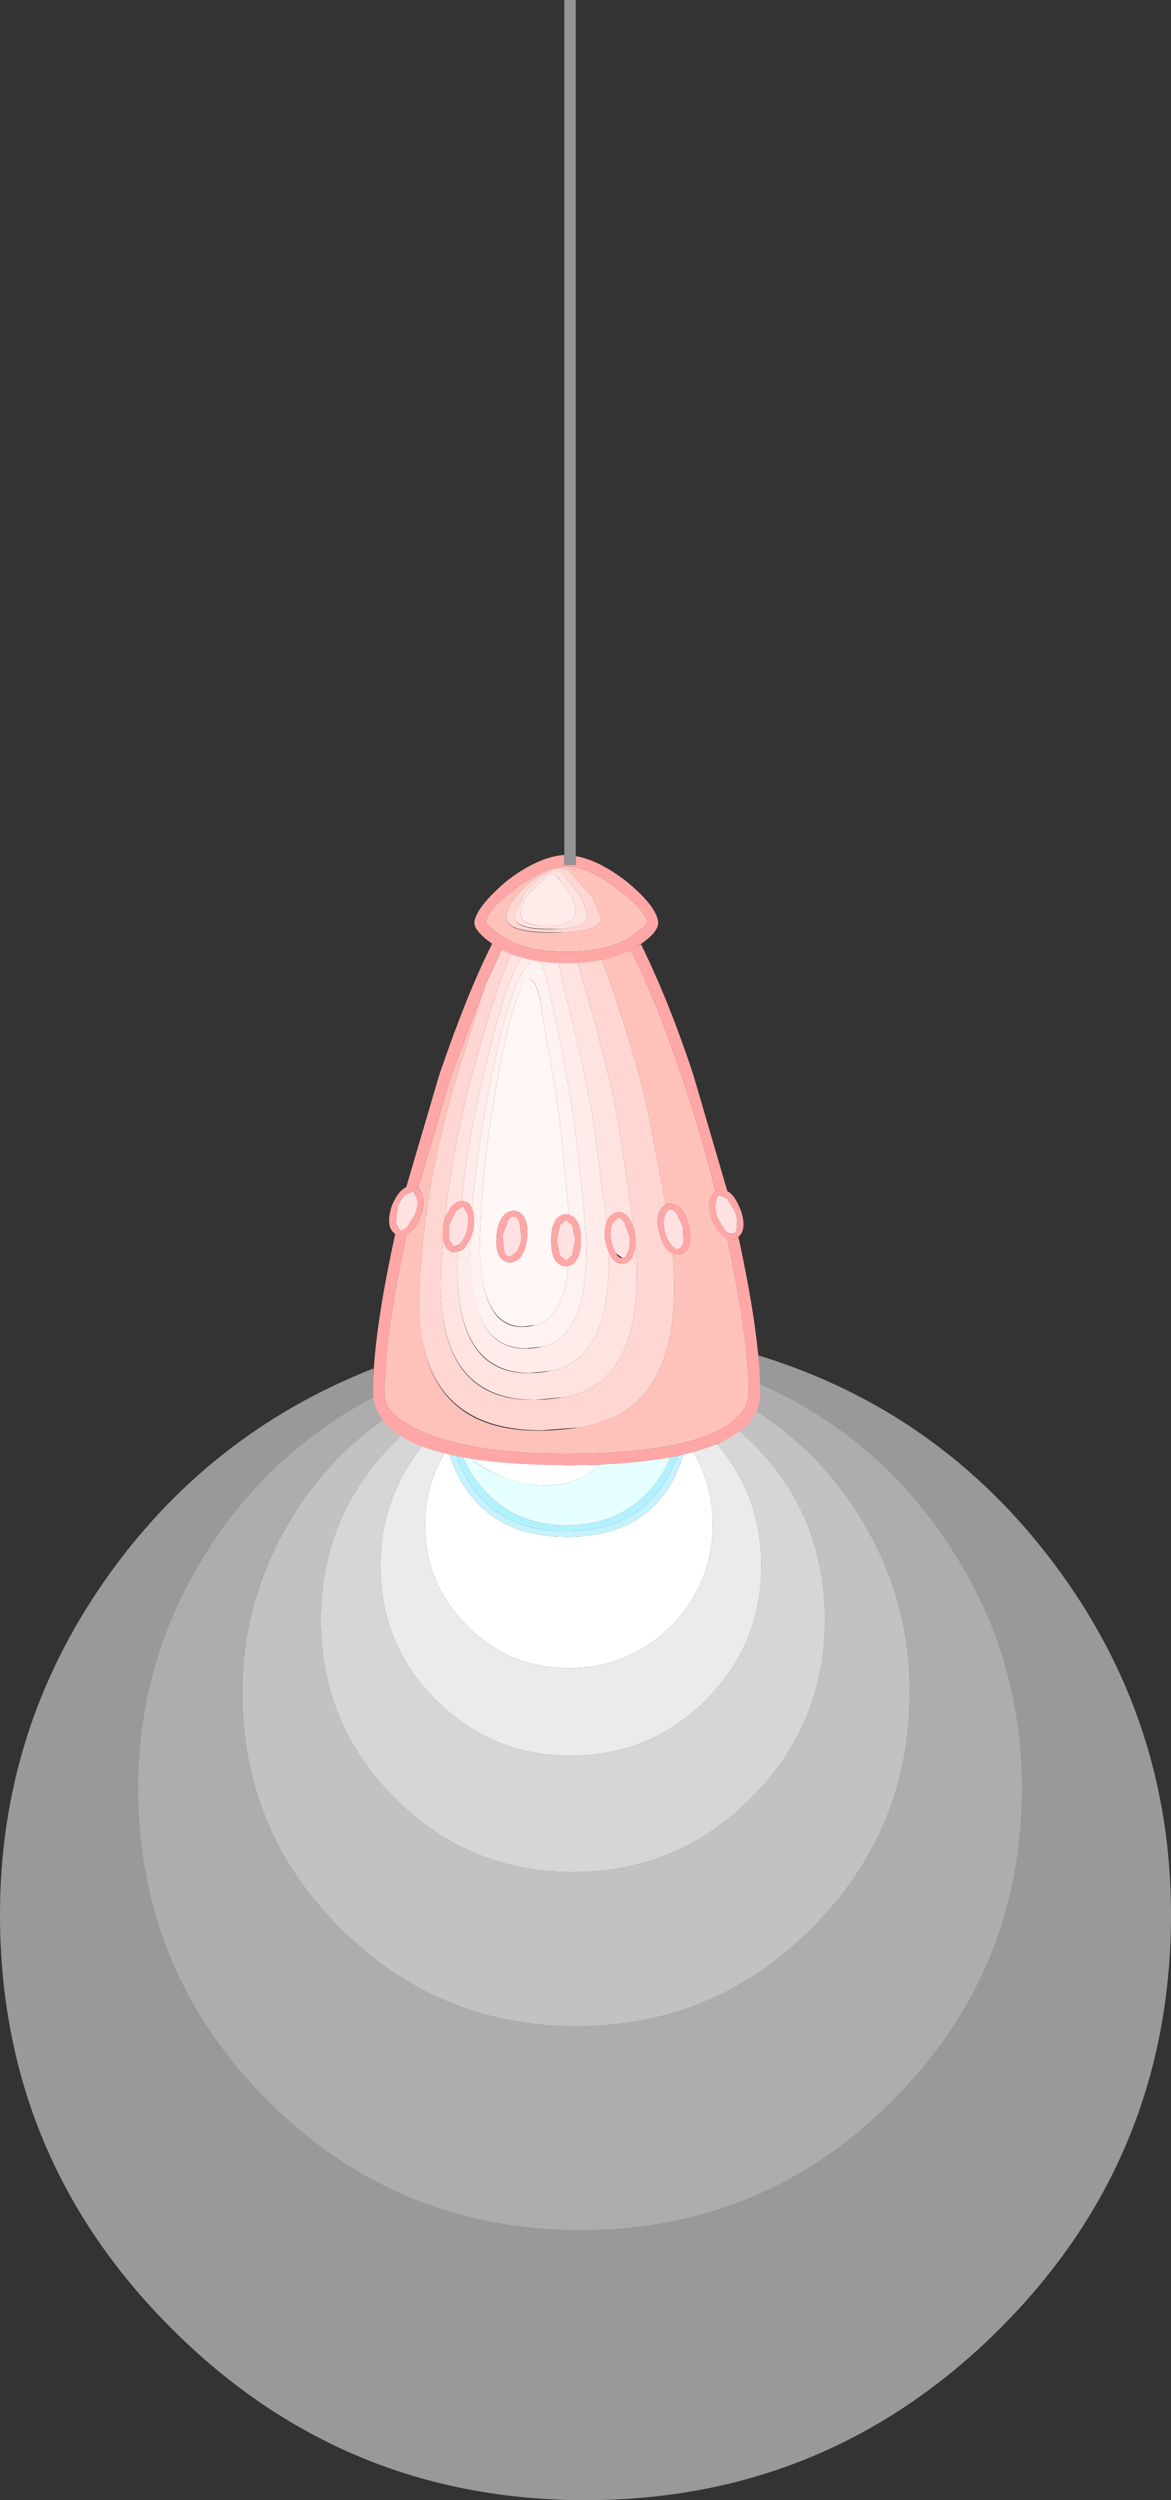 <?xml version="1.0" encoding="UTF-8" standalone="no"?>
<svg xmlns:xlink="http://www.w3.org/1999/xlink" height="218.15px" width="102.2px" xmlns="http://www.w3.org/2000/svg">
  <rect width="100%" height="100%" fill="#333333" stroke="none"/>
  <g transform="matrix(1.0, 0.0, 0.0, 1.0, 49.65, 125.55)">
    <path d="M33.15 9.2 Q26.95 -0.25 16.65 -4.8 L16.5 -7.3 Q32.35 -2.45 42.35 10.9 52.55 24.5 52.55 41.5 52.55 62.7 37.6 77.65 22.6 92.6 1.45 92.6 -19.7 92.6 -34.65 77.65 -49.65 62.7 -49.65 41.5 -49.65 25.45 -40.5 12.35 -31.55 -0.45 -17.05 -6.15 L-17.1 -3.95 -17.05 -3.65 Q-26.4 1.3 -31.9 10.3 -37.6 19.55 -37.6 30.45 -37.6 46.45 -26.3 57.75 -15.0 69.05 1.0 69.05 17.0 69.05 28.25 57.75 39.55 46.45 39.55 30.45 39.55 18.85 33.15 9.2" fill="#ffffff" fill-opacity="0.502" fill-rule="evenodd" stroke="none"/>
    <path d="M39.55 30.45 Q39.55 46.45 28.25 57.75 17.0 69.05 1.0 69.05 -15.0 69.05 -26.3 57.75 -37.6 46.45 -37.6 30.45 -37.6 19.55 -31.9 10.3 -26.4 1.3 -17.05 -3.65 -16.9 -2.65 -16.15 -1.7 -21.85 2.3 -25.1 8.5 -28.5 14.85 -28.5 22.1 -28.5 34.2 -19.95 42.7 -11.4 51.25 0.65 51.25 12.7 51.25 21.2 42.7 29.75 34.15 29.75 22.1 29.75 14.5 26.05 7.9 22.5 1.55 16.35 -2.45 L16.7 -4.0 16.65 -4.8 Q26.95 -0.25 33.15 9.2 39.55 18.85 39.55 30.45" fill="#ffffff" fill-opacity="0.6" fill-rule="evenodd" stroke="none"/>
    <path d="M26.05 7.9 Q29.75 14.5 29.75 22.1 29.75 34.15 21.2 42.7 12.7 51.25 0.65 51.25 -11.4 51.25 -19.95 42.7 -28.5 34.2 -28.5 22.1 -28.5 14.85 -25.1 8.5 -21.85 2.3 -16.15 -1.7 L-14.5 -0.4 Q-21.65 6.2 -21.65 15.8 -21.65 24.9 -15.2 31.35 -8.75 37.8 0.35 37.8 9.45 37.8 15.9 31.35 22.35 24.9 22.35 15.8 22.35 5.85 14.9 -0.7 15.95 -1.6 16.35 -2.45 22.5 1.55 26.05 7.9" fill="#ffffff" fill-opacity="0.702" fill-rule="evenodd" stroke="none"/>
    <path d="M15.9 31.35 Q9.45 37.8 0.35 37.8 -8.75 37.8 -15.2 31.35 -21.65 24.9 -21.65 15.8 -21.65 6.2 -14.5 -0.4 -13.75 0.15 -12.7 0.5 -16.45 5.15 -16.45 11.05 -16.45 17.95 -11.6 22.8 -6.7 27.65 0.15 27.65 7.05 27.65 11.95 22.8 16.8 17.95 16.8 11.05 16.8 5.0 12.95 0.45 14.0 -0.05 14.9 -0.7 22.35 5.85 22.35 15.8 22.35 24.9 15.9 31.35" fill="#ffffff" fill-opacity="0.8" fill-rule="evenodd" stroke="none"/>
    <path d="M10.85 1.15 L12.8 0.5 12.95 0.45 Q16.8 5.0 16.8 11.05 16.8 17.95 11.95 22.8 7.05 27.65 0.15 27.65 -6.7 27.65 -11.6 22.8 -16.45 17.95 -16.45 11.05 -16.45 5.15 -12.7 0.5 L-10.8 1.15 Q-12.55 4.1 -12.55 7.45 -12.55 12.65 -8.85 16.35 -5.2 20.0 0.0 20.0 5.2 20.0 8.9 16.35 12.55 12.65 12.55 7.45 12.55 4.0 10.85 1.15" fill="#ffffff" fill-opacity="0.902" fill-rule="evenodd" stroke="none"/>
    <path d="M0.0 20.0 Q-5.2 20.0 -8.85 16.35 -12.55 12.65 -12.55 7.45 -12.55 4.1 -10.8 1.15 L-10.45 1.25 Q-8.15 8.5 -0.2 8.55 7.8 8.55 10.0 1.35 L10.85 1.15 Q12.55 4.0 12.55 7.45 12.55 12.65 8.9 16.35 5.2 20.0 0.0 20.0" fill="#ffffff" fill-rule="evenodd" stroke="none"/>
    <path d="M-2.05 4.05 Q-5.5 4.05 -8.65 1.65 L-0.2 2.3 2.75 2.25 1.9 2.9 Q0.2 4.05 -2.05 4.05" fill="#ffffff" fill-rule="evenodd" stroke="none"/>
    <path d="M-0.2 8.55 Q-8.15 8.5 -10.45 1.25 L-9.85 1.35 Q-7.5 8.05 -0.2 8.05 7.05 8.05 9.45 1.5 L10.0 1.35 Q7.8 8.55 -0.2 8.55" fill="#c5f2ff" fill-rule="evenodd" stroke="none"/>
    <path d="M-0.2 7.55 Q-4.85 7.55 -7.7 4.15 -8.65 3.05 -9.3 1.5 L-8.65 1.65 Q-6.3 3.5 -3.4 3.95 -0.35 4.4 1.9 2.9 L2.75 2.25 8.85 1.6 Q8.35 2.95 7.25 4.3 4.45 7.55 -0.2 7.55" fill="#e6ffff" fill-rule="evenodd" stroke="none"/>
    <path d="M-0.2 8.05 Q-7.5 8.05 -9.85 1.35 L-9.3 1.5 Q-8.65 3.05 -7.7 4.15 -4.85 7.55 -0.2 7.55 4.45 7.55 7.25 4.3 8.35 2.95 8.85 1.6 L9.45 1.5 Q7.05 8.05 -0.2 8.05" fill="#b2f2ff" fill-rule="evenodd" stroke="none"/>
    <path d="M-13.05 -13.45 Q-13.8 1.2 0.9 -1.0 10.3 -2.4 9.05 -16.2 L9.6 -16.1 9.75 -16.1 Q10.9 -16.55 10.45 -18.55 L10.45 -18.65 Q9.9 -20.65 8.7 -20.5 L8.6 -20.5 8.45 -20.45 7.1 -27.6 Q6.2 -32.55 2.9 -41.8 4.35 -42.15 5.4 -42.65 7.65 -38.25 9.9 -31.45 11.35 -27.25 12.8 -21.6 11.85 -21.0 12.5 -19.1 13.05 -17.8 13.8 -17.5 15.7 -8.75 15.7 -4.0 15.6 -1.8 12.45 -0.45 8.35 1.3 -0.2 1.3 -8.5 1.3 -12.85 -0.65 -16.2 -2.15 -16.1 -4.0 -16.1 -9.0 -14.15 -17.85 -13.35 -18.25 -12.95 -19.45 L-12.9 -19.5 Q-12.4 -21.15 -13.15 -21.9 L-10.35 -31.45 -7.25 -39.7 -9.7 -31.95 Q-12.6 -22.4 -13.05 -13.45" fill="#ffc2bb" fill-rule="evenodd" stroke="none"/>
    <path d="M-13.35 -22.0 L-13.5 -22.05 -14.2 -21.95 -11.3 -31.8 Q-8.85 -38.95 -6.7 -43.2 L-5.9 -42.7 -7.25 -39.7 -10.35 -31.45 -13.15 -21.9 -13.35 -22.0 M-14.15 -17.85 Q-16.1 -9.0 -16.1 -4.0 -16.2 -2.15 -12.85 -0.65 -8.5 1.3 -0.2 1.3 8.35 1.3 12.45 -0.45 15.6 -1.8 15.7 -4.0 15.7 -8.75 13.8 -17.5 L14.45 -17.4 14.8 -17.6 Q16.7 -8.85 16.7 -4.0 16.7 -1.1 12.8 0.5 8.45 2.3 -0.2 2.3 -16.7 2.25 -17.1 -3.95 L-17.1 -4.0 Q-17.1 -9.05 -15.15 -17.9 L-15.0 -17.8 -14.85 -17.75 -14.15 -17.85 M6.3 -43.15 Q8.75 -38.15 10.85 -31.8 L13.85 -21.55 13.05 -21.7 12.9 -21.65 12.8 -21.6 Q11.35 -27.25 9.9 -31.45 7.65 -38.25 5.4 -42.65 L6.3 -43.15" fill="#ffa7a6" fill-rule="evenodd" stroke="none"/>
    <path d="M-11.15 -14.75 Q-11.75 -1.7 -0.45 -3.65 6.85 -4.85 5.8 -17.2 L5.8 -17.7 5.75 -17.95 4.35 -27.35 Q3.55 -32.1 0.9 -41.05 L0.8 -41.55 2.9 -41.8 Q6.2 -32.55 7.1 -27.6 L8.45 -20.45 Q7.45 -19.85 7.9 -18.0 8.25 -16.55 9.05 -16.2 10.3 -2.4 0.9 -1.0 L-2.4 -0.75 Q-13.75 -0.75 -13.05 -13.45 -12.6 -22.4 -9.7 -31.95 L-7.25 -39.7 -5.85 -42.7 -5.0 -42.3 Q-6.2 -40.0 -8.6 -31.25 -10.15 -25.25 -10.85 -19.1 L-10.9 -18.85 -10.95 -18.75 -11.0 -17.5 -11.15 -14.75" fill="#ffd6d1" fill-rule="evenodd" stroke="none"/>
    <path d="M-5.9 -42.7 L-5.85 -42.7 -7.25 -39.7 -5.9 -42.7" fill="#ffc3c3" fill-rule="evenodd" stroke="none"/>
    <path d="M-10.05 -16.3 L-9.7 -16.35 -9.7 -15.9 Q-10.15 -4.25 -1.5 -5.95 3.75 -7.0 3.45 -16.4 3.85 -15.25 4.75 -15.3 5.8 -15.5 5.8 -17.2 6.85 -4.85 -0.45 -3.65 L-2.95 -3.4 Q-11.7 -3.4 -11.15 -14.75 L-11.0 -17.5 Q-10.85 -16.6 -10.2 -16.3 L-10.05 -16.3 M-10.85 -19.1 Q-10.15 -25.25 -8.6 -31.25 -6.2 -40.0 -5.0 -42.3 L-4.15 -42.05 Q-5.8 -39.25 -7.7 -30.6 -8.95 -25.2 -9.35 -20.75 -10.3 -20.7 -10.85 -19.1 M0.9 -41.05 Q3.55 -32.1 4.35 -27.35 L5.75 -17.95 Q5.4 -19.75 4.3 -19.8 L4.25 -19.8 4.15 -19.75 Q3.55 -19.6 3.3 -18.85 L2.2 -27.15 Q1.6 -31.4 -0.45 -39.35 L-0.9 -41.55 -0.2 -41.5 0.8 -41.55 0.9 -41.05" fill="#ffe3e0" fill-rule="evenodd" stroke="none"/>
    <path d="M-9.05 -20.7 L-9.2 -20.75 -9.35 -20.75 Q-8.95 -25.2 -7.7 -30.6 -5.8 -39.25 -4.15 -42.05 L-3.1 -41.8 -3.9 -40.95 Q-5.5 -38.4 -7.05 -30.05 -8.1 -24.65 -8.45 -20.05 -8.6 -20.55 -9.05 -20.7 M-8.6 -16.95 Q-8.9 -6.6 -2.25 -8.05 1.35 -8.9 1.5 -15.7 1.6 -18.6 0.55 -26.95 0.1 -30.75 -1.45 -37.85 -2.0 -41.2 -2.65 -41.7 L-0.9 -41.55 -0.45 -39.35 Q1.6 -31.4 2.2 -27.15 L3.3 -18.85 Q3.05 -18.25 3.15 -17.4 L3.45 -16.4 Q3.75 -7.0 -1.5 -5.95 L-3.4 -5.75 Q-10.1 -5.75 -9.7 -15.9 L-9.7 -16.35 Q-9.05 -16.45 -8.55 -17.6 L-8.6 -16.95" fill="#ffecea" fill-rule="evenodd" stroke="none"/>
    <path d="M-8.45 -20.05 Q-8.1 -24.65 -7.05 -30.05 -5.5 -38.4 -3.9 -40.95 L-3.1 -41.8 -2.65 -41.7 Q-2.0 -41.2 -1.45 -37.85 0.1 -30.75 0.55 -26.95 1.6 -18.6 1.5 -15.7 1.35 -8.9 -2.25 -8.05 L-3.75 -7.9 Q-8.9 -7.9 -8.6 -16.95 L-8.55 -17.6 -8.35 -18.2 -8.35 -18.25 Q-8.15 -19.25 -8.45 -20.05 M-4.15 -39.3 Q-5.3 -37.05 -6.55 -29.55 -7.55 -23.75 -7.75 -17.85 -8.0 -8.55 -2.85 -9.95 -0.5 -10.55 -0.05 -15.1 1.05 -15.4 1.05 -17.35 1.05 -19.25 0.0 -19.55 L-0.7 -26.8 Q-1.05 -30.15 -2.25 -36.5 -2.65 -40.05 -3.4 -40.05 L-4.15 -39.3" fill="#fff2f1" fill-rule="evenodd" stroke="none"/>
    <path d="M-2.25 -36.5 Q-1.05 -30.15 -0.7 -26.8 L0.0 -19.55 -0.2 -19.6 -0.3 -19.6 Q-1.55 -19.45 -1.55 -17.3 -1.55 -15.2 -0.3 -15.05 L-0.2 -15.05 -0.05 -15.1 Q-0.5 -10.55 -2.85 -9.95 L-4.0 -9.8 Q-8.0 -9.8 -7.75 -17.85 -7.55 -23.75 -6.55 -29.55 -5.3 -37.05 -4.15 -39.3 -2.85 -41.65 -2.25 -36.5 M-4.85 -19.9 Q-6.05 -19.8 -6.3 -17.85 L-6.3 -17.75 Q-6.5 -15.7 -5.3 -15.4 L-5.25 -15.4 Q-3.95 -15.35 -3.65 -17.5 -3.45 -19.55 -4.65 -19.9 L-4.85 -19.9" fill="#fff6f6" fill-rule="evenodd" stroke="none"/>
    <path d="M-13.55 -21.55 L-13.25 -20.95 Q-13.15 -20.4 -13.4 -19.65 L-13.4 -19.6 -14.1 -18.5 Q-14.4 -18.2 -14.65 -18.2 L-14.75 -18.2 -14.8 -18.25 -15.1 -18.85 -14.95 -20.2 Q-14.7 -20.95 -14.25 -21.3 L-13.6 -21.6 -13.55 -21.55" fill="#ffe1e1" fill-rule="evenodd" stroke="none"/>
    <path d="M-13.6 -21.6 L-14.25 -21.3 Q-14.7 -20.95 -14.95 -20.2 L-15.1 -18.85 -14.8 -18.25 -14.75 -18.2 Q-14.4 -18.2 -14.1 -18.5 L-13.4 -19.6 -13.4 -19.65 Q-13.15 -20.4 -13.25 -20.95 L-13.55 -21.55 -13.6 -21.6 M-13.35 -22.0 Q-12.35 -21.45 -12.9 -19.5 L-12.95 -19.45 Q-13.55 -17.75 -14.65 -17.75 L-14.85 -17.75 -15.0 -17.8 Q-16.1 -18.3 -15.45 -20.35 -14.65 -22.25 -13.5 -22.05 L-13.35 -22.0" fill="#ffa7a6" fill-rule="evenodd" stroke="none"/>
    <path d="M-8.85 -19.65 Q-8.7 -19.15 -8.85 -18.35 -9.0 -17.65 -9.4 -17.15 -9.7 -16.8 -9.95 -16.8 L-10.05 -16.8 -10.45 -17.35 -10.45 -18.7 -9.85 -19.9 -9.3 -20.25 -9.2 -20.25 -8.85 -19.65" fill="#ffe1e1" fill-rule="evenodd" stroke="none"/>
    <path d="M-9.85 -19.9 L-10.45 -18.7 -10.45 -17.35 -10.05 -16.8 -10.0 -16.8 Q-9.75 -16.7 -9.4 -17.15 -9.0 -17.65 -8.85 -18.35 -8.7 -19.15 -8.85 -19.65 L-9.2 -20.25 -9.3 -20.25 -9.85 -19.9 M-9.05 -20.7 Q-8.0 -20.25 -8.35 -18.25 L-8.35 -18.2 Q-8.9 -16.3 -10.0 -16.3 L-10.2 -16.3 Q-11.3 -16.7 -10.95 -18.75 L-10.9 -18.85 Q-10.45 -20.8 -9.2 -20.75 L-9.05 -20.7" fill="#ffa7a6" fill-rule="evenodd" stroke="none"/>
    <path d="M-4.3 -18.9 L-4.15 -17.55 Q-4.2 -16.85 -4.6 -16.3 -4.85 -15.9 -5.15 -15.9 L-5.2 -15.9 Q-5.5 -15.9 -5.65 -16.4 L-5.8 -17.75 -5.35 -19.0 Q-5.05 -19.5 -4.8 -19.4 -4.5 -19.4 -4.3 -18.9" fill="#ffe1e1" fill-rule="evenodd" stroke="none"/>
    <path d="M-4.65 -19.9 Q-3.45 -19.55 -3.65 -17.5 -3.9 -15.4 -5.2 -15.4 L-5.3 -15.4 Q-6.5 -15.7 -6.3 -17.75 L-6.3 -17.85 Q-6.05 -19.8 -4.85 -19.9 L-4.65 -19.9 M-4.8 -19.4 Q-5.05 -19.5 -5.35 -19.0 L-5.8 -17.75 -5.65 -16.4 Q-5.5 -15.9 -5.2 -15.9 L-4.6 -16.3 Q-4.2 -16.85 -4.15 -17.55 L-4.3 -18.9 Q-4.5 -19.4 -4.8 -19.4" fill="#ffa7a6" fill-rule="evenodd" stroke="none"/>
    <path d="M-0.8 -16.0 L-1.05 -17.3 -0.8 -18.65 -0.25 -19.1 0.3 -18.65 0.55 -17.35 0.3 -16.0 -0.25 -15.55 -0.8 -16.0" fill="#ffe1e1" fill-rule="evenodd" stroke="none"/>
    <path d="M-0.2 -19.6 Q1.05 -19.45 1.05 -17.35 1.05 -15.2 -0.2 -15.05 L-0.3 -15.05 Q-1.55 -15.2 -1.55 -17.3 -1.55 -19.45 -0.3 -19.6 L-0.2 -19.6 M-0.8 -18.65 L-1.05 -17.3 -0.8 -16.0 -0.25 -15.55 0.3 -16.0 0.55 -17.35 0.3 -18.65 -0.25 -19.1 -0.8 -18.65" fill="#ffa7a6" fill-rule="evenodd" stroke="none"/>
    <path d="M4.85 -18.9 L5.3 -17.65 Q5.4 -16.85 5.15 -16.3 5.0 -15.8 4.7 -15.8 L4.65 -15.8 4.1 -16.2 Q3.8 -16.65 3.65 -17.45 3.55 -18.25 3.8 -18.8 L4.25 -19.3 Q4.6 -19.3 4.85 -18.9" fill="#ffe1e1" fill-rule="evenodd" stroke="none"/>
    <path d="M3.8 -18.8 Q3.55 -18.25 3.65 -17.45 3.8 -16.65 4.1 -16.2 4.4 -15.7 4.7 -15.8 5.0 -15.8 5.15 -16.3 5.4 -16.85 5.3 -17.65 L4.85 -18.9 Q4.6 -19.3 4.25 -19.3 L3.8 -18.8 M4.3 -19.8 Q5.5 -19.75 5.8 -17.7 6.0 -15.5 4.75 -15.3 L4.7 -15.3 Q3.5 -15.3 3.15 -17.4 2.95 -19.45 4.15 -19.75 L4.25 -19.8 4.3 -19.8" fill="#ffa7a6" fill-rule="evenodd" stroke="none"/>
    <path d="M9.95 -18.45 L10.0 -17.15 Q9.85 -16.6 9.55 -16.6 L9.5 -16.55 Q9.25 -16.55 8.95 -16.9 8.6 -17.25 8.35 -18.1 L8.35 -18.15 Q8.2 -18.9 8.35 -19.45 8.5 -19.9 8.75 -20.0 L8.8 -20.0 Q9.05 -20.05 9.4 -19.7 L9.95 -18.5 9.95 -18.45" fill="#ffe1e1" fill-rule="evenodd" stroke="none"/>
    <path d="M10.45 -18.55 Q10.9 -16.55 9.75 -16.1 L9.6 -16.1 9.5 -16.05 Q8.35 -16.05 7.9 -18.0 7.45 -20.05 8.6 -20.5 L8.7 -20.5 Q9.9 -20.65 10.45 -18.65 L10.45 -18.55 M8.35 -19.45 Q8.2 -18.9 8.35 -18.15 L8.35 -18.1 Q8.6 -17.25 8.95 -16.9 9.3 -16.5 9.55 -16.6 9.85 -16.6 10.0 -17.15 L9.95 -18.45 9.95 -18.5 9.4 -19.7 Q9.05 -20.05 8.8 -20.0 L8.75 -20.0 Q8.5 -19.9 8.35 -19.45" fill="#ffa7a6" fill-rule="evenodd" stroke="none"/>
    <path d="M14.65 -18.5 Q14.65 -18.05 14.35 -17.9 L14.2 -17.9 Q13.95 -17.9 13.65 -18.15 L12.95 -19.3 Q12.7 -20.05 12.8 -20.6 12.85 -21.15 13.15 -21.25 L13.8 -21.0 14.5 -19.85 14.5 -19.8 Q14.75 -19.25 14.65 -18.5" fill="#ffe1e1" fill-rule="evenodd" stroke="none"/>
    <path d="M13.05 -21.7 Q14.2 -22.0 14.95 -20.05 L15.0 -19.95 Q15.65 -18.05 14.55 -17.45 L14.45 -17.4 14.2 -17.4 Q13.15 -17.4 12.5 -19.1 11.75 -21.1 12.9 -21.65 L13.05 -21.7 M12.95 -19.3 L13.65 -18.15 Q14.05 -17.8 14.35 -17.9 14.65 -18.05 14.65 -18.5 14.75 -19.25 14.5 -19.8 L14.5 -19.85 13.8 -21.0 13.15 -21.25 Q12.85 -21.15 12.8 -20.6 12.7 -20.05 12.95 -19.3" fill="#ffa7a6" fill-rule="evenodd" stroke="none"/>
    <path d="M-1.6 -49.6 Q-2.9 -49.2 -4.2 -47.8 -5.3 -46.7 -5.45 -45.65 -5.75 -43.95 -0.25 -44.2 2.7 -44.35 2.85 -45.45 L2.05 -47.3 0.4 -49.1 Q0.0 -49.75 -0.85 -49.75 L-1.6 -49.6 M-0.2 -49.95 Q1.75 -49.95 4.35 -47.9 6.7 -46.1 6.85 -45.1 L6.8 -45.05 6.55 -44.7 5.45 -43.8 Q3.25 -42.5 -0.2 -42.5 -3.75 -42.5 -5.85 -43.85 L-7.0 -44.75 -7.25 -45.05 -7.25 -45.1 Q-7.15 -46.15 -4.8 -47.9 -2.2 -49.95 -0.2 -49.95" fill="#ffc2bb" fill-rule="evenodd" stroke="none"/>
    <path d="M-8.25 -45.1 Q-8.05 -46.45 -5.4 -48.7 -2.65 -50.8 -0.4 -50.95 L-0.4 -50.1 0.6 -50.1 0.6 -50.85 Q2.6 -50.5 4.95 -48.7 7.6 -46.55 7.8 -45.1 L7.8 -45.0 7.75 -44.75 Q7.5 -43.95 5.95 -42.95 3.55 -41.5 -0.2 -41.5 -4.05 -41.5 -6.4 -43.0 -7.9 -44.0 -8.2 -44.75 L-8.25 -45.0 -8.25 -45.1 M-4.8 -47.9 Q-7.15 -46.15 -7.25 -45.1 L-7.25 -45.05 -7.0 -44.75 -5.85 -43.85 Q-3.75 -42.5 -0.2 -42.5 3.25 -42.5 5.45 -43.8 L6.55 -44.7 6.8 -45.05 6.85 -45.1 Q6.7 -46.1 4.35 -47.9 1.75 -49.95 -0.2 -49.95 -2.2 -49.95 -4.8 -47.9" fill="#ffa7a6" fill-rule="evenodd" stroke="none"/>
    <path d="M-1.8 -49.35 Q-2.65 -49.0 -3.8 -47.75 L-4.75 -45.8 Q-5.0 -44.25 -0.75 -44.5 1.5 -44.65 1.65 -45.65 L1.05 -47.3 -0.25 -48.9 Q-0.65 -49.45 -1.2 -49.45 L-1.8 -49.35 M2.05 -47.3 L2.85 -45.45 Q2.7 -44.35 -0.25 -44.2 L-1.45 -44.2 Q-5.7 -44.2 -5.45 -45.65 -5.3 -46.7 -4.2 -47.8 -2.9 -49.2 -1.6 -49.6 -0.25 -50.1 0.4 -49.1 L2.05 -47.3" fill="#ffd6d1" fill-rule="evenodd" stroke="none"/>
    <path d="M-1.95 -49.1 L-3.45 -47.65 Q-4.15 -46.8 -4.2 -45.95 -4.35 -44.55 -1.15 -44.8 1.25 -44.95 0.25 -47.25 L-0.75 -48.7 Q-1.0 -49.2 -1.5 -49.2 L-1.95 -49.1 M1.05 -47.3 L1.65 -45.65 Q1.5 -44.65 -0.75 -44.5 L-1.75 -44.5 Q-5.0 -44.5 -4.75 -45.8 L-3.8 -47.75 Q-2.65 -49.0 -1.8 -49.35 -0.75 -49.75 -0.25 -48.9 L1.05 -47.3" fill="#ffe3e0" fill-rule="evenodd" stroke="none"/>
    <path d="M-4.2 -45.95 Q-4.15 -46.8 -3.45 -47.65 L-1.95 -49.1 Q-1.2 -49.45 -0.75 -48.7 L0.25 -47.25 Q1.25 -44.95 -1.15 -44.8 L-1.85 -44.75 Q-4.35 -44.75 -4.2 -45.95" fill="#ffecea" fill-rule="evenodd" stroke="none"/>
    <path d="M0.6 -125.55 L0.6 -50.1 -0.4 -50.1 -0.4 -125.55 0.6 -125.55" fill="#949494" fill-rule="evenodd" stroke="none"/>
  </g>
</svg>
